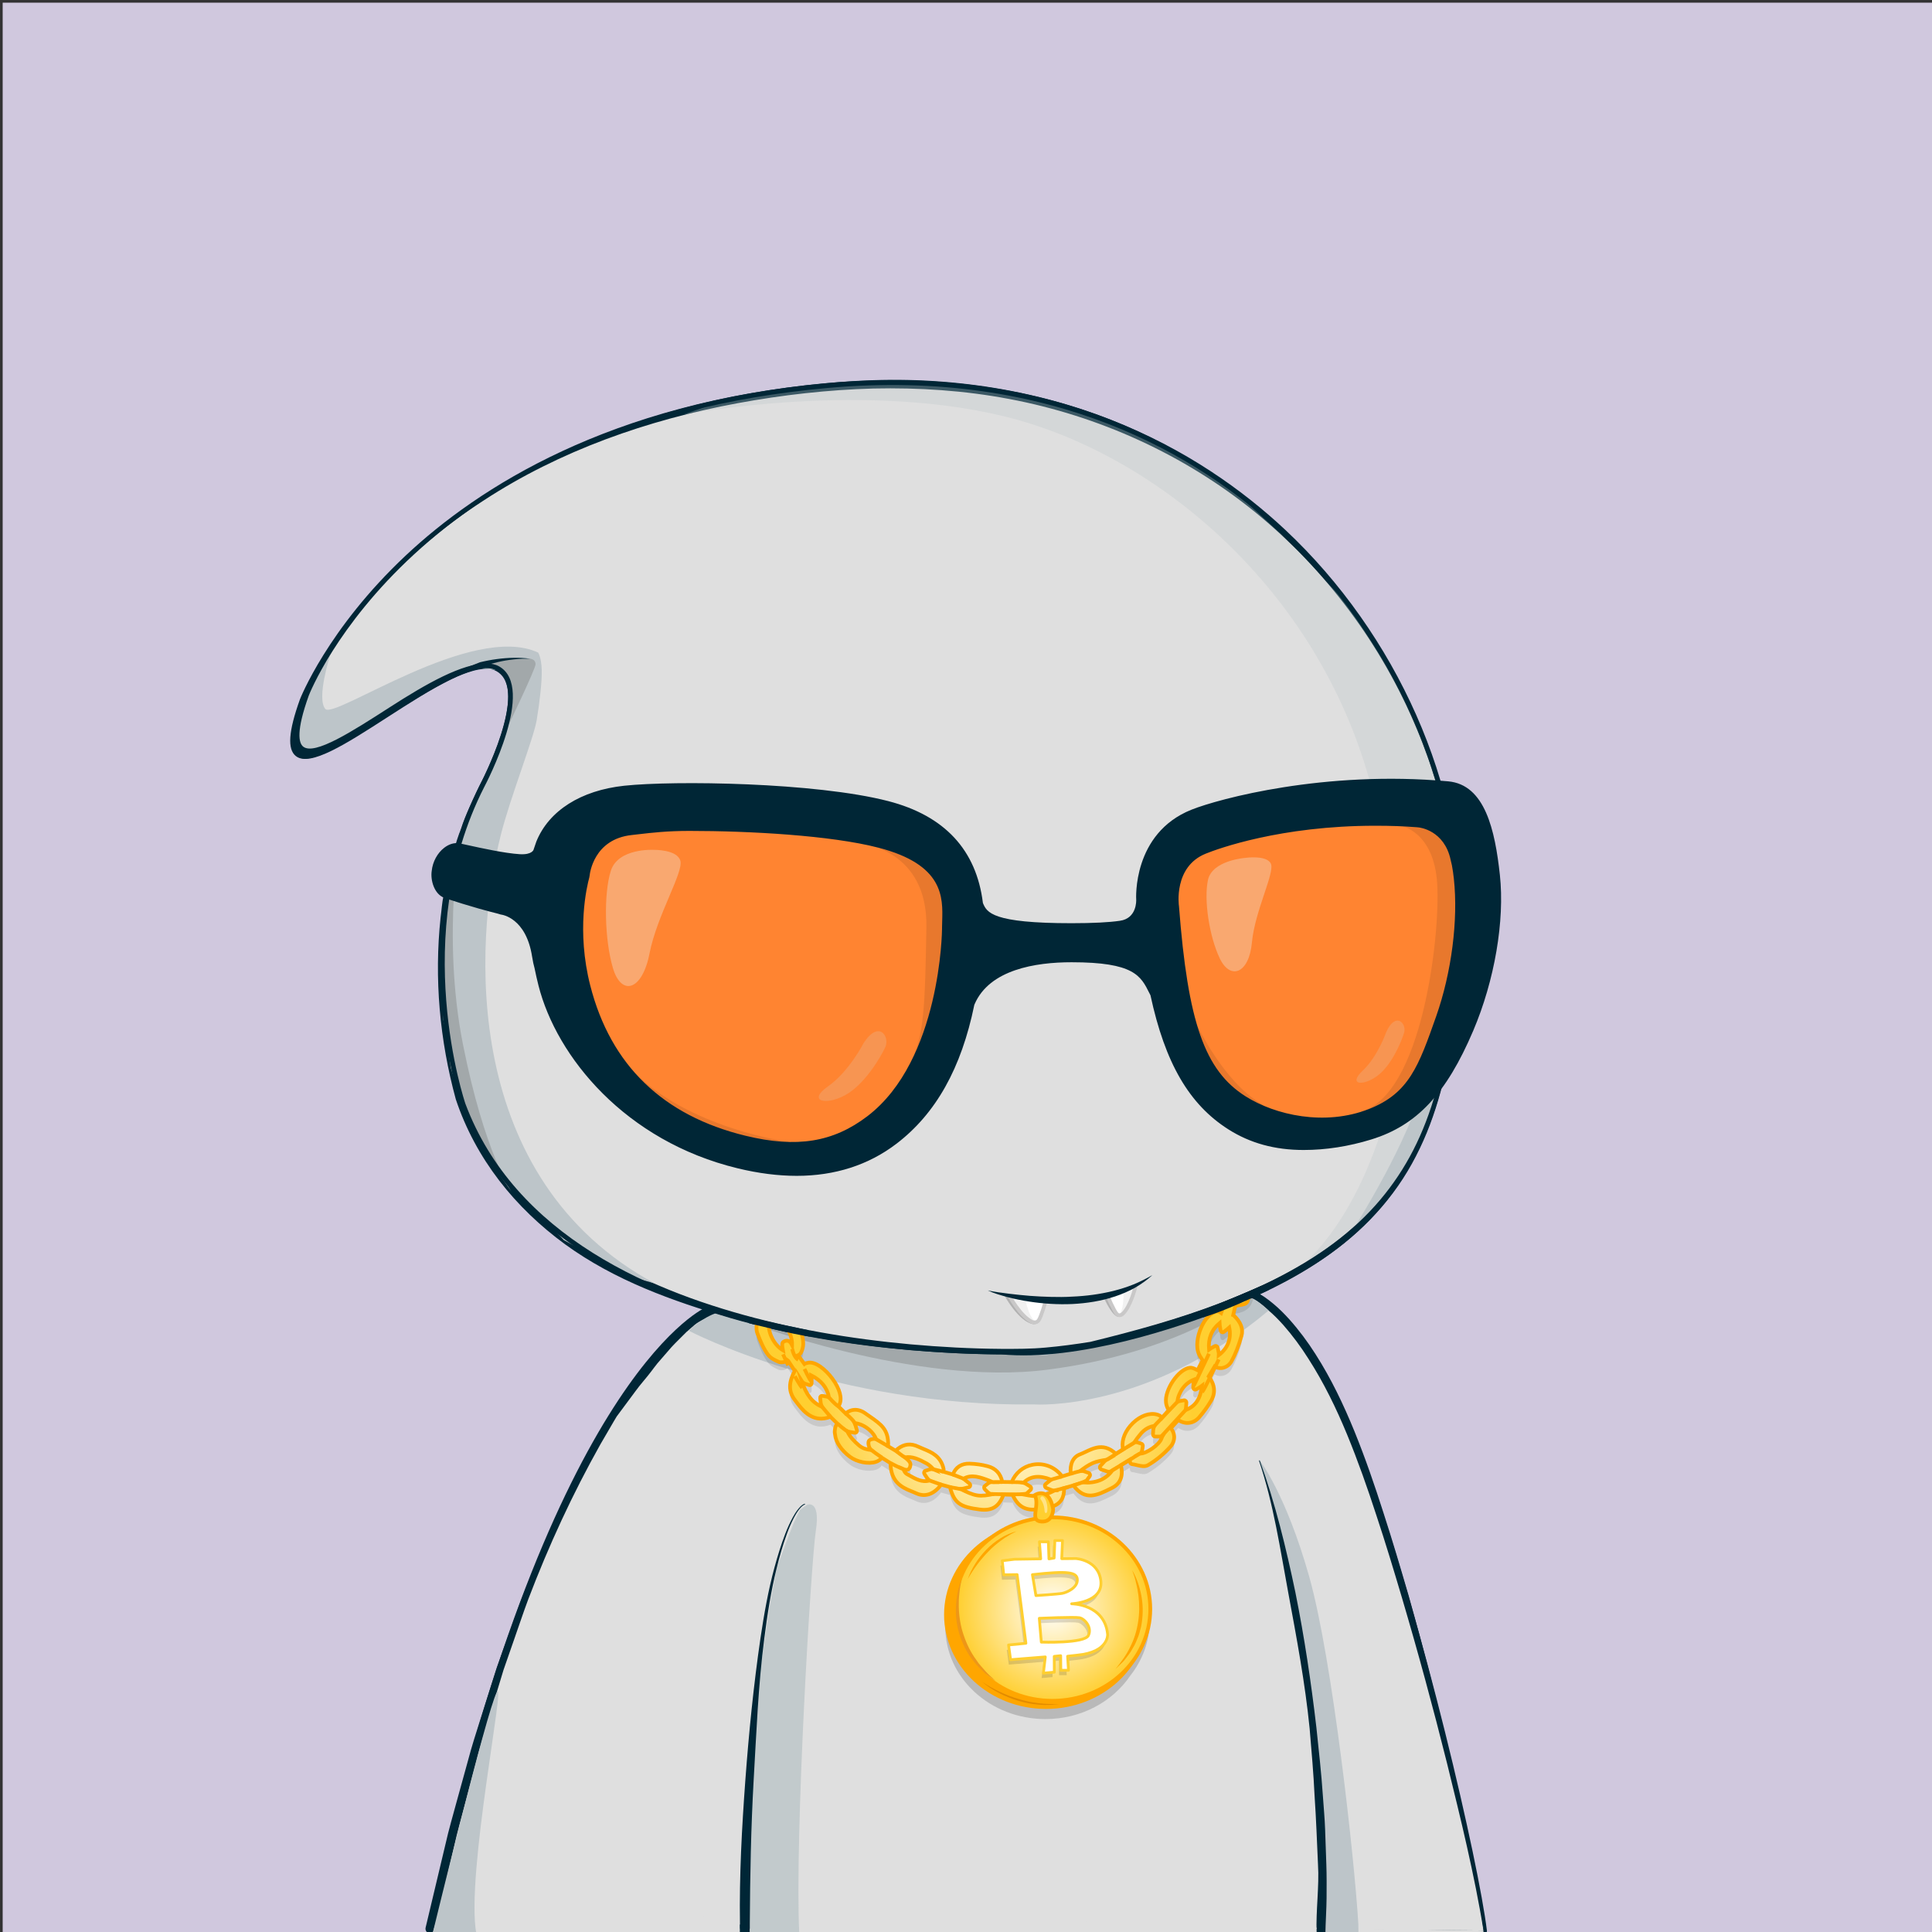 <svg xmlns="http://www.w3.org/2000/svg" xmlns:xlink="http://www.w3.org/1999/xlink" version="1.2" viewBox="0 0 520 520" fill="none">
<rect x="0" y="0" width="520" height="520" fill="#333333" stroke="none"/>
<!-- Background / Purple --> <path d="M520.47 0.72H0.72V520.47H520.47V0.72Z" fill="#D0C8DE"/>


<!-- Type / White Body --> <path d="M399.34 520.56L115.79 519.97C115.53 519.97 115.28 519.85 115.12 519.65C114.96 519.45 114.89 519.18 114.95 518.93C146.9 373.14 188.1 352.75 189.84 351.95C189.94 351.9 190.06 351.87 190.17 351.87L337.22 347.77C337.3 347.76 337.43 347.78 337.52 347.82C338.16 348.04 353.31 353.7 367.93 394.63C383.16 437.26 397.96 501.19 400.2 519.6C400.23 519.85 400.15 520.09 399.99 520.27C399.82 520.45 399.58 520.56 399.34 520.56ZM116.85 518.26L398.36 518.84C395.76 499.32 381.24 437.01 366.31 395.2C352.74 357.21 338.58 350.15 337.08 349.49L190.41 353.58C187.69 355.04 147.59 378.75 116.85 518.26Z" fill="#002636"/>
<path d="M399.34 519.7C397 500.37 381.76 435.92 367.12 394.91C352.47 353.9 337.24 348.63 337.24 348.63L190.19 352.73C190.19 352.73 148.01 372.06 115.79 519.11L399.34 519.7Z" fill="#DFDFDF"/>
<path d="M397.72 508.23C397.06 504.42 396.32 500.64 395.57 496.85C394.04 489.28 392.42 481.73 390.66 474.21C387.12 459.18 383.29 444.22 379.1 429.35C376.94 421.93 374.75 414.52 372.36 407.17C370.01 399.81 367.49 392.49 364.57 385.29C361.64 378.11 358.29 371.06 354.07 364.47C351.98 361.17 349.63 358.02 347.01 355.08C345.68 353.62 344.3 352.21 342.76 350.94C341.2 349.65 339.69 348.48 337.59 347.58C337.49 347.54 337.38 347.51 337.26 347.52H337.2C312.69 348.2 288.19 349.19 263.69 350.02C251.44 350.47 239.19 350.88 226.93 351.24C214.68 351.61 202.43 352.04 190.17 352.29H190.15C190.1 352.29 190.05 352.3 190 352.33C188.22 353.29 186.66 354.44 185.14 355.68L182.91 357.58C182.2 358.24 181.52 358.94 180.82 359.62C180.14 360.31 179.41 360.97 178.77 361.69L176.85 363.88L174.93 366.07C174.31 366.82 173.74 367.6 173.14 368.36C171.97 369.91 170.75 371.42 169.62 372.99L166.37 377.81L164.74 380.22C164.22 381.04 163.74 381.88 163.24 382.71L160.27 387.71C152.59 401.18 146.31 415.38 140.61 429.77C139.21 433.38 137.97 437.05 136.64 440.68L134.67 446.14L133.69 448.87L132.81 451.64L129.31 462.71C128.14 466.4 126.95 470.08 125.97 473.83L122.88 485.02C121.88 488.76 120.77 492.47 119.93 496.25L114.55 518.84C114.53 518.93 114.52 519.03 114.52 519.12C114.52 519.8 115.07 520.36 115.75 520.37H115.78C132.24 520.07 151.62 520.35 186.94 520.57C210.64 520.72 234.41 520.65 258.04 520.48L399.43 519.78C399.03 515.84 398.39 512.02 397.72 508.23ZM257.08 518.33C233.46 518.06 209.96 518.07 186.41 517.94C163.39 517.82 140.4 517.83 117.37 517.85L122.26 496.83C123.08 493.06 124.16 489.35 125.14 485.62L128.11 474.43C129.04 470.68 130.19 467 131.32 463.31L134.68 452.24L135.52 449.47L136.47 446.74L138.37 441.28C139.65 437.64 140.86 433.98 142.21 430.37C147.71 415.97 154.06 402.17 161.61 388.72L164.52 383.73C165.01 382.9 165.48 382.06 165.99 381.24L171.09 374.37C172.2 372.8 174.06 370.75 175.21 369.21C175.8 368.45 176.36 367.66 176.97 366.92L178.86 364.74L180.75 362.56C181.39 361.84 182.09 361.19 182.76 360.5C183.44 359.83 184.11 359.13 184.8 358.47L186.97 356.59C188.43 355.37 190.55 354.68 192.16 353.79L192.89 353.47C205.14 353.04 214.75 352.48 227 352.16C239.25 351.84 251.51 351.56 263.77 351.33C288.2 350.8 312.7 350.17 337.12 349.49C338.54 350.13 340.03 351.5 341.37 352.65C342.8 353.84 344.12 355.2 345.38 356.6C347.87 359.43 350.14 362.5 352.17 365.72C356.29 372.13 359.66 379.05 362.58 386.13C365.5 393.22 368.05 400.48 370.44 407.81C372.87 415.12 375.1 422.5 377.29 429.88C381.66 444.66 385.71 459.55 389.45 474.51C391.28 482 393.15 489.48 394.83 497.01C396.51 504.49 398.1 512.18 399.28 519.61L257.08 518.33Z" fill="#002636"/>
<path d="M185.38 358.16C185.38 358.16 224.37 378.66 278.59 378.01C278.59 378.01 308.94 379.99 341.45 352.73C341.45 352.73 339.4 350.62 337.08 349.49C334.74 348.36 197.65 351.87 193.25 353.24C188.85 354.62 185.38 358.16 185.38 358.16Z" fill="#BDC5C9"/>
<path d="M200.36 355.58C200.36 355.58 246.35 373.25 281.94 368.65C317.53 364.05 334.95 349.77 334.95 349.77L298.88 360.42L281.69 364.78L257.46 364.02L234.73 361.88L200.36 355.58Z" fill="#A2A8AA"/>
<path d="M81.22 188.89C81.22 188.89 109.73 114.29 222.61 104.14C335.49 93.99 394.07 183.82 392.51 249.82C390.95 315.82 372.2 343.17 293.7 362.3C293.7 362.3 284.52 363.86 277.49 364.16C270.46 364.45 150.95 367.97 124.58 297.67C124.58 297.67 108.96 252.56 129.66 211.94C129.66 211.94 143.53 185.77 133.96 180.3C120.51 172.62 66.38 230.29 81.22 188.89Z" fill="#DFDFDF"/>
<path d="M81.1 188.84C83.5 183.13 86.65 177.79 90.11 172.67C93.58 167.56 97.42 162.7 101.57 158.13C109.91 149.02 119.34 140.89 129.62 134.02C134.72 130.51 140.12 127.49 145.57 124.56C151.09 121.77 156.7 119.14 162.48 116.91C174 112.39 185.96 108.96 198.11 106.58C210.27 104.25 222.59 102.76 235 102.33C247.4 101.91 259.86 102.85 272.06 105.2C284.25 107.56 296.19 111.33 307.42 116.66C318.65 121.95 329.2 128.67 338.75 136.58C357.79 152.48 372.74 173.1 382.19 195.95C383.42 198.79 384.4 201.72 385.48 204.62C386.39 207.58 387.44 210.49 388.17 213.5C389.85 219.45 391.02 225.54 391.91 231.66C392.76 237.79 393.05 243.99 392.99 250.18C392.85 256.35 392.55 262.53 392.01 268.69C390.91 280.98 388.73 293.33 384.02 304.87C381.66 310.62 378.65 316.13 374.9 321.11C371.17 326.11 366.76 330.58 361.92 334.5C352.2 342.33 340.96 347.99 329.43 352.47C317.89 357.02 290.25 366.55 269.44 364.52C261.26 364.49 253.09 364.08 244.94 363.39C228.65 361.97 212.42 359.33 196.65 354.77C180.94 350.16 165.5 344.64 152.11 334.92C145.45 330.05 139.39 324.3 134.35 317.73C129.31 311.15 125.32 303.81 122.68 295.87C118.34 279.98 116.84 263.37 118.58 247.01C118.86 244.97 118.96 242.92 119.41 240.9L120.56 234.84C121.64 230.87 122.56 226.86 124.09 223.04C125.33 219.12 127.26 215.46 128.94 211.72C130.81 208.14 132.47 204.44 133.88 200.65C135.25 196.86 136.43 192.95 136.74 188.98C136.88 187.01 136.75 184.98 135.98 183.24C135.21 181.51 133.59 180.21 131.68 180.06C129.76 179.88 127.77 180.37 125.88 181C123.98 181.64 122.13 182.47 120.32 183.38C116.7 185.2 113.2 187.28 109.75 189.44C102.83 193.71 96.16 198.44 88.84 202.1C86.99 202.97 85.1 203.81 83.03 204.1C82.02 204.22 80.87 204.22 79.97 203.55C79.05 202.91 78.71 201.79 78.6 200.77C78.39 198.69 78.84 196.66 79.31 194.68C79.77 192.71 80.41 190.77 81.1 188.84ZM81.34 188.93C80.67 190.85 80.04 192.78 79.56 194.75C79.1 196.71 78.68 198.74 78.9 200.73C79.01 201.7 79.35 202.71 80.15 203.26C80.92 203.84 81.99 203.85 82.96 203.73C84.94 203.44 86.82 202.6 88.64 201.73C95.88 198.05 102.53 193.28 109.43 188.96C112.88 186.79 116.34 184.63 119.98 182.74C121.8 181.8 123.66 180.93 125.6 180.24C127.54 179.56 129.59 179 131.75 179.17C133.95 179.29 135.97 180.85 136.86 182.82C137.77 184.8 137.92 186.98 137.81 189.05C137.55 193.22 136.4 197.21 135.07 201.09C133.7 204.96 132.08 208.73 130.24 212.4C128.65 216.11 126.81 219.72 125.66 223.6C124.22 227.38 123.38 231.34 122.39 235.25L121.36 241.21C121.16 242.2 121.04 243.2 120.95 244.21L120.63 247.22C119.08 263.28 120.73 279.67 125.13 295.14C127.66 302.62 131.54 309.8 136.41 316.13C141.29 322.47 147.17 328.05 153.67 332.78C166.72 342.23 181.83 348.59 197.33 353.11C212.86 357.65 228.93 360.35 245.08 361.83C253.16 362.55 261.27 362.99 269.37 363.05C273.43 363.07 277.47 363.07 281.46 362.7C285.47 362.34 289.5 361.8 293.48 361.16L293.4 361.18C305.34 358.25 317.23 355.02 328.69 350.61C340.15 346.27 351.27 340.8 360.86 333.21C365.64 329.42 369.99 325.08 373.69 320.22C377.41 315.38 380.4 309.99 382.76 304.35C387.47 293.03 389.72 280.81 390.89 268.59C391.47 262.47 391.81 256.32 391.99 250.16C392.09 244.02 391.84 237.87 391.04 231.77C390.18 225.69 389.12 219.61 387.39 213.71C386.65 210.72 385.59 207.83 384.68 204.9C383.6 202.02 382.6 199.11 381.37 196.29C371.93 173.57 356.78 153.28 337.75 137.79C318.68 122.32 295.71 111.92 271.64 107.39C259.6 105.1 247.31 104.3 235.06 104.57C222.81 104.91 210.56 106.3 198.49 108.53C174.39 112.99 150.73 121.25 130.1 134.75C119.76 141.42 110.24 149.38 101.92 158.45C97.76 162.99 93.9 167.81 90.41 172.88C86.93 177.95 83.75 183.28 81.34 188.93Z" fill="#002636"/>
<path d="M88.84 176.45C88.84 176.45 85.13 187.91 87.55 190.81C89.97 193.71 127.09 167.41 144.84 175.64C144.84 175.64 145.72 176.93 145.81 180.32C145.89 183.47 145.25 189.03 144.44 193.88C143.63 198.72 137.34 214.68 134.84 224.54C127.26 254.39 124.35 317.33 176.15 345.41L170.34 343.8L151.78 333.79L134.84 316.04L125.8 301.19L122.73 290.38L119.34 274.56L119.02 260.52L119.83 243.9L122.25 231.31L125.96 219.69L130.32 210.17L134.19 202.59L136.21 195.65L137.81 189.06L136.85 183.71L134.51 180.4L127.65 179.75L123.53 181.44L112 187.18L99.65 195.01L94.57 198.08L86.9 202.36L81.82 203.09L79.88 201.07C79.88 201.07 79.07 196.39 79.32 196.23C79.57 196.07 81.66 188.24 81.66 188.24C81.66 188.24 84.65 182.91 84.81 182.67C84.97 182.43 88.84 176.45 88.84 176.45Z" fill="#BDC5C9"/>
<path d="M127.65 179.76L131.93 178.07L137.3 177.24L142.82 177.31C142.82 177.31 144.2 177.48 144.14 178.82C144.08 180.15 136.94 194.98 136.94 194.98L137.42 189.84L136.88 184.15L134.52 180.42L130.92 178.96L127.65 179.76Z" fill="#A2A8AA"/>
<path d="M129.14 178.26C130.64 177.89 132.15 177.6 133.67 177.4C135.19 177.19 136.72 177.07 138.25 177.05C139.78 177 141.3 177.13 142.81 177.3C141.29 177.28 139.78 177.3 138.27 177.48C136.77 177.64 135.28 177.89 133.82 178.24C132.36 178.58 130.91 178.99 129.5 179.49C128.1 179.98 124.43 181.25 124.22 180.83C124.01 180.41 123.29 180.53 129.14 178.26Z" fill="#002636"/>
<path d="M392.23 240.84C392.23 240.84 387.94 279.32 381.48 297.08C375.02 314.84 361.9 334.5 361.9 334.5L368.34 327.5L375.6 319.59L381.41 309.1L385.93 297.8L389 287.15L390.78 275.21L391.75 262.14L392.56 248.58L392.23 240.84Z" fill="#BDC5C9"/>
<path d="M124.08 223.05C124.08 223.05 118.78 251.73 124.59 281.02C130.4 310.31 137.66 320.72 137.66 320.72L131.73 312.37L125.8 301.19L121.32 287.43L119.38 272.54L119.02 255.96L119.83 243.9L124.08 223.05Z" fill="#A2A8AA"/>
<path d="M199.14 517.66L199.13 520.65L116.44 520.37L118.32 514.06L181.39 513.97L199.14 517.66Z" fill="#DFDFDF"/>
<path d="M133.67 455.57C136.39 450.53 125.3 504.75 128.2 520.4L116.44 520.38C116.44 520.37 130.95 460.61 133.67 455.57Z" fill="#BDC5C9"/>
<path d="M399.24 519.61L399.34 520.56L356.71 520.49L356.75 519.3L356.76 518.98L399.24 519.61Z" fill="#DFDFDF"/>
<path d="M339.09 393.12C339.09 393.12 346.08 402.06 352.37 424.33C358.66 446.6 364.63 500.98 365.6 517.93L365.63 520.53L356.66 520.48L355.92 516.88V508.65L355.44 489.69L354.15 471.54L351.97 451.45L348.34 431.12L344.87 414.58L341.8 401.83L339.09 393.12Z" fill="#BDC5C9"/>
<path d="M352.49 465.23C353 471.32 353.55 477.41 353.83 483.52C354.25 489.62 354.46 495.73 354.74 501.83C355.11 507.61 354.14 514.38 354.37 520.18L356.73 520.48C356.77 517.73 357.03 513.62 357.05 510.87C357.07 507.8 357.09 504.73 356.98 501.67L356.66 492.47C356.56 489.4 356.25 486.35 356.05 483.29C355.64 477.17 354.95 471.07 354.31 464.97C352.89 452.78 351.08 440.64 348.66 428.61C346.15 416.61 343.26 404.66 339.08 393.12C339.06 393.07 339 393.04 338.94 393.06C338.89 393.08 338.86 393.14 338.88 393.2C342.79 404.8 344.53 416.8 346.76 428.81C348.99 440.84 351.28 453.07 352.49 465.23Z" fill="#002636"/>
<path d="M201.84 517.99V520.65L354.39 520.49L354.34 518.85L223.06 515.56L201.84 517.99Z" fill="#DFDFDF"/>
<path d="M217.28 404.99C217.28 404.99 220.88 403.54 219.59 411.93C218.3 420.32 213.84 494.52 215.13 520.66H201.84L200.87 496.49L204.42 450.66L207.08 432.83L209.08 422L212.41 412.97L213.73 409.71L215.34 406.39L217.28 404.99Z" fill="#C2CACC"/>
<path d="M201.81 519.11C201.81 518.62 201.8 518.13 201.81 517.64C201.89 504.85 202.12 492.05 202.84 479.26C203.59 466.48 204.06 453.7 205.71 441.01C206.52 434.66 207.49 428.33 209.03 422.12C209.8 419.02 210.66 415.93 211.76 412.93C212.3 411.43 212.93 409.96 213.66 408.54C214.03 407.84 214.43 407.14 214.9 406.51C215.36 405.89 215.91 405.23 216.58 404.96L216.62 404.94C216.67 404.92 216.7 404.86 216.68 404.81C216.66 404.76 216.6 404.73 216.55 404.75C215.7 405.06 215.2 405.72 214.69 406.35C214.19 406.99 213.77 407.68 213.38 408.39C212.61 409.81 211.94 411.28 211.37 412.78C210.21 415.78 209.27 418.86 208.43 421.96C206.75 428.16 205.64 434.52 204.69 440.86C202.83 453.57 201.56 466.35 200.61 479.15C199.67 491.95 198.97 504.79 199.16 517.65C199.17 518.13 199.19 518.62 199.2 519.11H201.81V519.11Z" fill="#002636"/>
<path opacity="0.32" d="M391.35 228.25L385.48 204.62L376.1 183.47L362.54 162.41L344.92 143.87L330.59 130.7L307.41 116.66L286.29 109.64L269.59 105.77L258.21 104.32L241.27 103.11L225.05 103.59L198.11 106.59L183.9 111.58C183.9 111.58 234.25 101.9 273.95 113.03C313.65 124.17 356.01 160.32 369.45 213.17C369.45 213.17 377.37 243.39 378.12 264.04C378.87 284.69 370.33 324.76 348.51 342.27L357.47 337.19L368.36 327.51L376.35 318.31L382.16 307.42L386.76 293.62L389.42 285.63L392.01 268.7L392.09 243.75L391.35 228.25Z" fill="#BDC5C9"/>
<path d="M345.88 142.56C323.42 121.53 283.79 97.62 222.63 103.13C164.14 108.39 128.68 131.24 109.23 149.49C88.13 169.28 80.77 188.11 80.7 188.3V188.31C77.65 196.83 77.3 201.65 79.62 203.49C83.41 206.5 93.08 200.27 104.27 193.05C115.6 185.75 128.46 177.48 133.71 180.49C142.63 185.59 129.3 211.01 129.16 211.27C108.57 251.67 123.89 297.05 124.05 297.52C147.52 360.12 244.02 364.55 270.82 364.55C274.57 364.55 276.96 364.46 277.59 364.44C284.58 364.15 293.79 362.6 293.92 362.57C369.4 345.18 391.58 318.82 393.22 249.47C394.12 211.7 375.98 170.74 345.88 142.56ZM391.94 249.44C391.09 285.36 385.18 306.63 371.54 322.86C357.31 339.79 333.28 351.65 293.67 361.3C293.58 361.32 284.45 362.86 277.54 363.15C272.42 363.37 151.7 367.56 125.27 297.09C125.11 296.64 109.97 251.78 130.31 211.87C130.89 210.78 144.35 185.08 134.36 179.37C133.4 178.82 132.28 178.58 131.01 178.58C124.37 178.58 115 183.85 104.76 190.45C94.88 196.81 84.66 203.39 81.61 200.96C80.39 199.99 79.66 196.82 83.1 187.23C83.52 186.15 111.84 114.4 222.76 104.42C283.47 98.96 322.74 122.66 345.02 143.51C374.84 171.44 392.82 212.03 391.94 249.44Z" fill="#002636"/>


<!-- Eyes / Orange Sunglasses --> <path d="M311 242.98C311 242.98 309.8 230.49 323.01 225.25C330.17 222.41 353.34 215.23 385.75 218.23C407.69 220.26 399.69 294.79 368.57 303.6C332.64 313.76 315.01 294.17 311 242.98Z" fill="#FF8431"/>
<path d="M155.44 233.04C155.44 233.04 156.68 219.65 170.44 218.14C182.3 216.84 219.16 217.12 238.19 222.16C260.95 228.19 260.42 244.67 260.42 250.29C260.42 255.82 257.77 324.13 201.14 310.07C144.5 296 155.44 233.04 155.44 233.04Z" fill="#FF8431"/>
<path d="M231.7 227.05C231.7 227.05 249.72 228.55 249.34 249.57C248.97 270.44 248.78 279.42 244.84 286.36C240.9 293.31 256.1 273.6 256.1 273.6L257.98 245.07L253.29 228.36L234.33 224.04L231.7 227.05Z" fill="#E8782D"/>
<path d="M376.98 222.25C376.98 222.25 385.99 223.65 386.83 237.96C387.67 252.27 382.61 294.93 366.28 299.14L371.07 301.38L382.9 289.87L395 259.85L394.72 233.75L391.34 220L378.67 217.19L376.98 222.25Z" fill="#E8782D"/>
<path d="M322.36 276.23C322.36 276.23 329.12 290.68 339.07 296.88C349.02 303.07 335.32 300.63 335.32 300.63L323.12 287.12L319.37 281.3L322.36 276.23Z" fill="#E8782D"/>
<path d="M212.55 307.39C212.55 307.39 184.96 303.82 169.75 287.68L172.94 298.57L196.97 308.71L207.11 310.96L212.55 307.39Z" fill="#E8782D"/>
<path d="M402.69 235.57C401.44 224.04 398.91 212.14 389.69 211.29C356.67 208.28 328.37 215.93 321.05 218.86C305.74 224.97 306.79 241.93 306.8 242.11C306.8 242.11 307.14 248.06 301.55 248.83C298.85 249.23 294.73 249.5 288.38 249.5C266.46 249.5 264.86 246.52 263.57 243.31C261.91 229.41 253.59 220.42 238.83 216.61C219.33 211.57 181.43 211.08 168.12 212.5C156.71 213.72 148.52 218.91 145.3 226.85L144.6 228.89C144.55 229.13 143.98 231.18 139.85 230.93C135.7 230.67 129.3 229.27 125.86 228.51C124.69 228.25 123.81 228.06 123.39 227.99C122.36 227.82 121.22 228.17 120.16 228.99C118.52 230.25 117.4 232.34 117.17 234.58C116.85 236.62 117.66 239.97 119.99 240.77C120.71 241.02 127.13 243.21 134.34 245L134.95 245.19C135.25 245.22 142.43 246.17 144.19 257.3C144.39 258.6 144.61 259.61 144.85 260.38C145.16 261.94 145.52 263.51 145.91 265.05C150.72 283.95 168.93 306.27 198.77 313.5C204.26 314.83 209.52 315.5 214.42 315.5C224.51 315.5 233.35 312.66 240.68 307.07C251.11 299.11 257.85 287.04 261.28 270.17C261.31 270.1 261.35 270.01 261.39 269.92C265.62 260.08 278.43 258.02 288.42 258.02C305.85 258.02 307.88 262.11 310.23 266.84C310.35 267.09 310.47 267.33 310.6 267.58C314.46 285.61 320.81 296.58 331.16 303.16C336.87 306.79 343.33 308.55 350.9 308.55C356.28 308.55 362.33 307.75 368.78 305.76C381.47 301.85 389.01 292.51 395.59 277.05C401.3 263.64 404.02 247.76 402.69 235.57ZM254.59 247.97C254.57 248.56 254.56 249.11 254.55 249.62V250C254.55 250.36 254.26 285.8 234.07 301.21C224.59 308.44 214.54 310.08 200.46 306.66C177.81 301.17 163.5 287.34 157.91 265.54C154.04 250.46 156.99 238.28 157.62 235.99L157.71 235.5C157.75 235.07 158.85 224.94 169.93 223.75C170.55 223.68 171.21 223.61 171.92 223.52C175.3 223.12 179.51 222.63 185.55 222.63C201.76 222.63 223.71 223.82 236.67 227.17C255.07 231.94 254.78 241.59 254.59 247.97ZM387.51 273.83C382.66 287.62 379.94 295.05 368.82 299.42C356.98 304.06 343.41 301.43 334.71 295.9C323.4 288.72 318.77 275.63 316.35 243.99C316.35 243.99 314.59 232.64 324.21 228.8C327.37 227.54 344.42 221.25 370.17 221.25C374.4 221.25 377.71 221.37 381.44 221.65L381.93 221.7C382.24 221.73 389.58 222.53 391.43 231.22C391.56 231.84 391.69 232.37 391.78 232.74C392 233.9 392.18 235.13 392.32 236.42C393.53 247.62 391.69 261.96 387.51 273.83Z" fill="#3066F4"/>
<path d="M175.95 228.74C175.95 228.74 166.38 228.18 164.41 234.37C162.44 240.56 162.72 252.95 164.97 260.56C167.22 268.16 172.85 266.75 174.82 256.62C176.79 246.48 183.97 234.8 183.13 231.7C182.28 228.6 175.95 228.74 175.95 228.74Z" fill="#F9A870"/>
<path d="M335.17 230.9C335.17 230.9 326.32 231.54 325.14 236.79C323.96 242.04 325.47 252.06 328.31 257.97C331.15 263.88 336.18 262.09 336.96 253.64C337.74 245.19 343.15 234.89 342.06 232.47C340.97 230.06 335.17 230.9 335.17 230.9Z" fill="#F9A870"/>
<path d="M232.45 280.74C232.45 280.74 228.51 288.44 222.88 292.38C217.25 296.32 222.13 297.64 227.38 294.82C232.64 292 236.95 284.68 238.27 281.87C239.58 279.05 236.58 274.36 232.45 280.74Z" fill="#F79552"/>
<path d="M373.13 277.72C373.13 277.72 370.85 284.34 366.79 288.15C362.73 291.96 366.79 292.45 370.68 289.59C374.57 286.73 377.19 280.36 377.92 277.95C378.66 275.54 375.71 272.12 373.13 277.72Z" fill="#F79552"/>
<path d="M403.69 235.46C402.39 223.53 399.73 211.2 389.79 210.3C356.58 207.27 328.06 214.99 320.69 217.93C304.72 224.31 305.8 242 305.81 242.16C305.82 242.37 306.01 247.2 301.41 247.83C298.51 248.26 294.13 248.48 288.39 248.48C267.08 248.48 265.6 245.61 264.55 243.04C262.8 228.76 254.23 219.54 239.08 215.62C219.48 210.55 181.39 210.05 168.02 211.48C156.35 212.73 147.73 218.18 144.36 226.5L143.66 228.54L143.63 228.65C143.62 228.71 143.23 230.1 139.92 229.91C135.84 229.66 129.5 228.26 126.09 227.51C124.85 227.24 124.01 227.05 123.57 226.98C122.27 226.76 120.85 227.19 119.57 228.17C117.72 229.59 116.45 231.94 116.2 234.4C115.82 236.82 116.82 240.7 119.68 241.69C120.39 241.94 126.86 244.14 134.06 245.93L134.67 246.12L134.85 246.16C135.12 246.19 141.58 247.04 143.21 257.44C143.42 258.76 143.64 259.79 143.88 260.61C144.19 262.16 144.55 263.73 144.94 265.28C149.82 284.47 168.29 307.12 198.53 314.45C204.09 315.8 209.44 316.48 214.41 316.48C224.73 316.48 233.77 313.57 241.28 307.84C251.89 299.74 258.75 287.51 262.24 270.45L262.31 270.29C266.32 260.95 278.73 258.99 288.42 258.99C305.23 258.99 307.04 262.64 309.36 267.31L309.65 267.88C313.58 286.12 320.05 297.25 330.62 303.97C336.5 307.7 343.13 309.52 350.9 309.52C356.85 309.52 362.97 308.57 369.08 306.69C381.32 302.92 389.27 294.44 396.52 277.42C402.28 263.88 405.03 247.81 403.69 235.46ZM370.16 222.25C374.4 222.25 377.64 222.37 381.33 222.65L381.82 222.7C382.1 222.73 388.73 223.45 390.44 231.43C390.58 232.07 390.7 232.62 390.79 232.93C391 234.06 391.18 235.27 391.31 236.53C392.51 247.6 390.69 261.77 386.56 273.51C381.85 286.88 379.26 294.25 368.44 298.5C356.57 303.16 343.21 300.13 335.23 295.07C324.23 288.09 319.72 275.18 317.32 243.86C317.3 243.75 315.78 233.26 324.56 229.75C327.7 228.48 344.59 222.25 370.16 222.25ZM253.59 247.95C253.57 248.54 253.56 249.1 253.55 249.62V250C253.55 250.35 253.22 285.34 233.47 300.42C224.25 307.45 214.45 309.03 200.7 305.7C178.44 300.3 164.37 286.71 158.88 265.3C155.08 250.46 157.97 238.51 158.61 236.18L158.71 235.6C158.75 235.2 159.76 225.85 170.04 224.75C170.62 224.69 171.22 224.62 171.86 224.54L172.04 224.52C175.4 224.13 179.58 223.64 185.55 223.64C201.7 223.64 223.55 224.83 236.42 228.15C254.04 232.71 253.78 241.51 253.59 247.95L254.59 247.97L253.59 247.95Z" fill="#002636"/>


<!-- Details / Bitcoin Necklace --> <path d="M331.23 356.72C331.09 356.55 331.8 352.75 331.8 352.75" stroke="#FFA600" stroke-miterlimit="10"/>
<path d="M330.85 356.99C331.05 356.39 332.1 352.8 332.1 352.8" stroke="#FFA600" stroke-miterlimit="10"/>
<path d="M330.81 351.91C330.81 351.91 340.45 347.76 341.65 347.12L341.51 345.22C341.51 345.22 332.5 349.16 330.67 349.87L330.81 351.91Z" fill="#002636"/>
<path opacity="0.1" d="M332.52 353.58C335.47 353.12 336.88 351.84 337.37 349.19C334.86 350.26 332.12 351.28 329.47 352.21L328.67 355.53C328.31 355.26 327.91 355.02 327.49 355.1H327.48C325.87 355.42 324.27 357.11 323.21 359.63C322.34 361.68 321.76 364.61 322.73 366.68C322.9 367.05 323.12 367.38 323.35 367.72C323.45 367.87 323.56 368.03 323.66 368.2C323.67 368.21 323.68 368.22 323.69 368.24L322.32 370.94C322.24 370.9 322.16 370.86 322.08 370.81C321.5 370.51 320.9 370.2 320.28 370.26C317.23 370.56 313.37 376.22 313.84 379.7C313.91 380.18 314.06 380.85 314.43 381.36C314.5 381.45 314.57 381.52 314.66 381.57L312.75 383.73C312.44 383.2 311.84 382.97 311.4 382.85C309.43 382.31 306.94 383.18 304.92 385.15C302.91 387.1 301.88 389.57 302.17 391.75C302.19 391.92 302.26 392.04 302.34 392.16C301.68 392.57 301.02 392.98 300.34 393.42C298.49 391.69 296.8 391.43 295.25 391.74C294.19 391.95 293.18 392.43 292.23 392.88C291.69 393.14 291.17 393.38 290.66 393.58C288.81 394.28 287.91 396.18 288.19 398.77C287.39 399.01 286.6 399.27 285.82 399.51C285.8 399.42 285.76 399.34 285.7 399.27C283.93 397.05 281.22 395.93 278.44 396.28C278.25 396.3 278.07 396.33 277.89 396.37C275.34 396.88 273.3 398.58 272.31 401.03C271.49 401.01 270.64 401 269.77 401C269.3 398.73 268.01 397.35 265.85 396.77C264.29 396.35 262.63 396.12 260.93 396.07C258.78 396.01 257.21 397.04 256.47 399L253.82 398.21C253.94 397.99 254.02 397.75 253.96 397.46C253.22 394.04 250.72 393 248.51 392.09C248.05 391.9 247.57 391.7 247.12 391.49C245.19 390.57 243.37 390.75 241.67 392.06C241.51 392.18 241.25 392.37 241.24 392.71L239.02 391.38C239.04 391.33 239.05 391.27 239.05 391.21C239.17 386.89 237.21 385.53 233.96 383.28C233.6 383.03 233.22 382.77 232.83 382.49C231.73 381.71 230.55 381.43 229.44 381.65C228.79 381.78 228.16 382.08 227.59 382.56L225.62 380.61C225.72 380.5 225.82 380.37 225.9 380.22C226.74 378.56 226.05 375.95 224.05 373.22C222.24 370.75 219.35 368.36 217.31 368.96C217.26 368.98 217.2 368.99 217.14 369C216.94 369.04 216.7 369.09 216.5 369.25L214.82 366.91C215.62 366.57 215.88 365.59 216.05 364.93C216.36 363.75 216.12 362.13 215.56 360.49C214.35 360.28 213.74 360.16 212.54 359.92C213.31 361.25 213.22 362.55 213.19 364.2C212.96 363.73 212.68 363.24 212.17 363.05C211.78 362.91 211.36 362.97 210.88 363.26C210.35 363.57 210.5 364.4 210.71 365.55C208.51 364.25 206.88 361.33 206.89 358.68C205.81 358.42 204.76 358.16 203.74 357.9C203.59 358.82 203.48 360.06 203.84 361C204.61 363.02 205.46 365.14 206.75 366.81C207.47 367.74 208.58 368.23 209.65 368.71C210.04 368.88 211.58 368.87 211.89 368.16C211.98 368.22 212.05 368.28 212.09 368.34C212.56 369.04 213.02 369.75 213.49 370.46C213.62 370.67 213.77 370.88 213.9 371.09C212.34 374.02 212.04 376.58 214.03 379.08C214.29 379.4 214.54 379.74 214.79 380.07C216.69 382.58 219.33 384.99 223.34 383.52C223.39 383.5 223.43 383.46 223.48 383.43L225.4 385.32C225.36 385.34 225.33 385.37 225.29 385.4C224.78 385.86 224.58 387.29 224.69 387.89C224.72 388.03 224.74 388.16 224.75 388.26C224.92 390.22 226.4 392.44 228.72 394.2C230.58 395.61 233.67 396.27 235.75 395.59C236.27 395.42 236.74 395.13 237.07 394.78C237.17 394.67 237.22 394.54 237.25 394.41L239.68 395.94C239.67 395.97 239.67 396.01 239.67 396.05C239.77 400.81 242.44 402.36 245.13 403.44C245.65 403.65 246.14 403.84 246.61 404.06C248.99 405.16 251.32 404.27 253.13 401.94C253.18 401.87 253.21 401.79 253.23 401.7C254.04 401.94 254.87 402.17 255.71 402.39C255.71 402.46 255.71 402.52 255.73 402.59C256.87 406.73 258.46 407.76 263.74 408.42C266.98 408.82 268.81 407.64 269.94 404.76C269.99 404.64 269.99 404.51 269.96 404.38C270.84 404.41 271.73 404.44 272.64 404.46C272.62 404.59 272.64 404.72 272.7 404.85C274.72 408.84 277.48 408.98 282.56 407.81C285.78 407.06 286.41 404.8 286.37 403.03C286.37 402.91 286.33 402.79 286.26 402.69C287.11 402.46 287.99 402.22 288.91 401.94C292.07 406.2 295.29 404.6 299.02 402.74L299.28 402.61C301.56 401.48 302.37 399.42 301.69 396.5C302.48 396.03 303.28 395.54 304.06 395.05L304.16 395.68C304.2 395.96 304.42 396.18 304.67 396.21C305.06 396.25 305.49 396.35 305.94 396.46C307.01 396.71 308.12 396.97 308.96 396.48C311.18 395.19 313.3 393.44 315.08 391.42C315.74 390.67 316.08 389.67 316.01 388.67C315.95 387.9 315.65 387.17 315.13 386.54L317.13 384.34C319.1 385.6 321.23 385.32 322.76 383.58C323.91 382.27 324.98 380.79 325.94 379.18C327.2 377.07 326.99 374.85 325.34 372.6C325.33 372.59 325.33 372.59 325.32 372.58C325.67 372.02 326.01 371.45 326.34 370.89C326.53 370.56 326.73 370.24 326.92 369.91C327.43 370.24 328.05 370.4 328.71 370.35C329.84 370.26 330.86 369.58 331.45 368.53C332.49 366.65 333.37 364.41 334.14 361.67C334.66 359.83 333.97 357.99 332.07 356.19C332.02 356.14 331.96 356.11 331.9 356.09C332.03 355.52 332.16 354.95 332.29 354.38C332.4 354.1 332.46 353.84 332.52 353.58ZM222.97 378.16C222.57 377.99 222.17 377.94 221.79 377.88C221.64 377.86 221.5 377.84 221.35 377.81C221.18 377.78 221.02 377.83 220.9 377.96C220.78 378.08 220.73 378.26 220.76 378.45C220.78 378.62 220.8 378.8 220.82 378.97C220.86 379.44 220.9 379.92 221.1 380.39C221.16 380.52 221.22 380.65 221.29 380.77C218.69 379.71 216.95 377.49 215.75 373.74C215.8 373.82 215.86 373.9 215.91 373.97C216.24 374.43 216.78 374.58 217.26 374.72C217.43 374.77 217.6 374.82 217.75 374.88C217.92 374.95 218.1 374.93 218.24 374.82C218.38 374.71 218.46 374.54 218.45 374.34C218.44 374.16 218.45 373.98 218.45 373.8C218.46 373.31 218.47 372.81 218.31 372.3C218.3 372.29 218.3 372.27 218.3 372.26C221.04 373.66 222.61 375.58 223.15 378.24C223.08 378.21 223.02 378.19 222.97 378.16ZM235.38 389.4C235.13 389.38 233.85 389.45 233.75 390.23C233.67 390.82 233.85 391.71 234.33 392.19C234.41 392.27 234.49 392.34 234.57 392.42C233.4 392.26 232.29 392.07 231.24 391.19C229.83 389.99 228.72 388.83 228.04 387.35C228.09 387.37 228.13 387.38 228.18 387.39C228.63 387.52 229.08 387.59 229.52 387.66C229.7 387.69 229.88 387.72 230.06 387.75C230.24 387.78 230.42 387.71 230.54 387.56C230.65 387.41 230.69 387.2 230.62 387.01C230.56 386.83 230.51 386.66 230.46 386.48C230.33 386.04 230.2 385.58 230.01 385.14C231.33 385.26 232.78 385.91 233.99 386.97C234.86 387.74 235.5 388.62 235.83 389.5C235.69 389.44 235.54 389.41 235.38 389.4ZM250.97 397.51C250.78 397.51 250.6 397.53 250.42 397.56C250.13 397.62 249.86 397.71 249.59 397.81C249.42 397.87 249.26 397.93 249.09 397.97C248.92 398.02 248.79 398.16 248.74 398.34C248.69 398.52 248.73 398.73 248.84 398.89C248.94 399.03 249.03 399.17 249.13 399.32C249.38 399.7 249.63 400.09 249.97 400.42C250.04 400.48 250.1 400.54 250.17 400.59C248.22 401.2 246.37 400.15 244.43 399.04L243.97 398.78C243.64 398.59 243.35 398.03 243.07 397.48C243.51 397.66 244.05 397.87 244.5 397.58C244.82 397.38 244.99 396.99 245.05 396.4C245.12 395.65 244.4 395.06 243.56 394.37H243.57C245.49 393.99 247.37 394.89 249.42 396.02C250.06 396.37 250.64 396.93 251.22 397.55C251.15 397.53 251.06 397.52 250.97 397.51ZM267.34 404.26C265.83 404.55 264.4 404.82 263.01 404.6C261.56 404.37 260.12 403.66 258.59 402.91C258.57 402.9 258.55 402.89 258.53 402.88C258.99 402.85 259.44 402.74 259.88 402.62C260.16 402.55 260.44 402.47 260.72 402.43C260.93 402.38 261.09 402.22 261.13 402C261.17 401.77 261.08 401.53 260.9 401.39L259.33 400.12C261.53 398.84 263.86 399.73 266.33 400.67L266.42 400.71C266.65 400.8 266.88 400.9 267.11 401.03C267.01 401.03 266.9 401.03 266.8 401.04C266.29 401.05 265.88 401.41 265.51 401.72C265.38 401.83 265.25 401.95 265.11 402.04C264.96 402.14 264.88 402.31 264.88 402.51C264.88 402.71 264.97 402.89 265.11 403.01C265.24 403.12 265.37 403.25 265.5 403.39C265.87 403.77 266.29 404.2 266.81 404.24C266.99 404.25 267.17 404.26 267.36 404.27C267.37 404.25 267.36 404.25 267.34 404.26ZM283.84 403.28C282.48 403.94 281.2 404.56 279.84 404.74C278.62 404.9 277.31 404.7 275.94 404.45C275.96 404.44 275.98 404.43 276 404.41L277.36 403.13C277.49 403 277.56 402.81 277.52 402.61C277.49 402.41 277.37 402.24 277.2 402.15C277.02 402.05 276.83 401.93 276.65 401.81C276.29 401.57 275.89 401.31 275.46 401.2C277.38 399.38 279.64 399.12 282.9 400.35C282.54 400.62 282.19 400.91 281.86 401.19C281.72 401.31 281.57 401.44 281.43 401.56C281.27 401.69 281.2 401.92 281.25 402.14C281.3 402.36 281.46 402.54 281.66 402.61C281.86 402.67 282.07 402.77 282.3 402.87C282.82 403.1 283.34 403.32 283.88 403.28C283.87 403.27 283.86 403.28 283.84 403.28ZM291.49 401.14C291.59 401.11 291.69 401.08 291.8 401.04C292.31 400.87 292.63 400.39 292.92 399.96C293.03 399.8 293.13 399.64 293.25 399.5C293.38 399.35 293.42 399.13 293.35 398.92C293.28 398.71 293.12 398.56 292.93 398.51C292.74 398.46 292.54 398.39 292.34 398.31C291.85 398.13 291.3 397.93 290.77 398.03C290.75 398.03 290.74 398.04 290.72 398.04C291.86 397.19 292.95 396.4 294.16 395.89C295.28 395.42 296.53 395.2 297.86 395C297.79 395.04 297.73 395.09 297.66 395.13C297.36 395.32 297.14 395.58 296.82 395.94C296.65 396.13 296.45 396.37 296.19 396.64C296.05 396.79 296 397.01 296.07 397.22C296.13 397.43 296.29 397.59 296.49 397.65C296.84 397.75 297.16 397.86 297.43 397.96C298.03 398.18 298.51 398.36 298.93 398.12C299.09 398.03 299.25 397.94 299.41 397.85C297.62 400.31 295.07 401.35 291.49 401.14ZM312.6 389.33C311.98 391.01 308.52 393.41 306.78 393.36C306.83 393.33 306.88 393.29 306.94 393.26C307.36 392.99 307.43 392.4 307.5 391.89C307.52 391.72 307.54 391.55 307.58 391.41C307.62 391.25 307.59 391.08 307.51 390.93C307.42 390.78 307.29 390.68 307.14 390.65C307 390.62 306.85 390.56 306.7 390.51C306.34 390.38 305.93 390.23 305.57 390.31C305.48 390.33 305.38 390.36 305.3 390.41C305.25 390.44 305.2 390.47 305.15 390.5C305.77 389.62 306.39 388.78 307.06 387.99C308.08 386.8 309.31 386.1 310.73 385.89C310.66 386.02 310.6 386.16 310.54 386.32C310.4 386.74 310.38 387.18 310.36 387.6C310.35 387.76 310.35 387.92 310.33 388.07C310.31 388.24 310.37 388.42 310.49 388.56C310.61 388.69 310.77 388.77 310.93 388.76C311.08 388.75 311.24 388.76 311.41 388.77C311.85 388.79 312.34 388.82 312.76 388.59C312.84 388.54 312.92 388.49 313 388.44C312.84 388.72 312.71 389.02 312.6 389.33ZM319.09 381.65C319.09 381.64 319.09 381.63 319.1 381.63C319.21 381.16 319.24 380.69 319.27 380.23C319.28 380.05 319.29 379.87 319.31 379.69C319.33 379.5 319.26 379.3 319.12 379.17C318.98 379.04 318.8 378.97 318.63 379.02C318.47 379.05 318.31 379.08 318.15 379.1C317.72 379.17 317.28 379.23 316.88 379.46C316.87 379.47 316.86 379.48 316.84 379.48C317.27 376.66 318.97 374.39 321.34 373.45C321.3 373.9 321.26 374.35 321.21 374.8L321.15 375.45C321.13 375.68 321.23 375.9 321.41 376.03C321.59 376.16 321.82 376.17 321.99 376.05C322.18 375.92 322.39 375.8 322.6 375.69C322.92 375.51 323.25 375.32 323.54 375.09C323.08 378.65 321.78 380.61 319.09 381.65ZM328.04 366.83C328.07 366.36 327.97 365.91 327.87 365.46C327.83 365.27 327.79 365.08 327.76 364.9C327.73 364.71 327.61 364.53 327.45 364.44C327.29 364.35 327.1 364.35 326.95 364.43C326.81 364.51 326.67 364.58 326.54 364.66C326.19 364.85 325.83 365.04 325.5 365.31C325.47 365.34 325.44 365.37 325.41 365.39C325.14 362.38 326.08 360.03 328.24 358.23C328.26 358.69 328.34 359.14 328.42 359.58C328.46 359.78 328.49 359.97 328.52 360.17C328.55 360.38 328.68 360.56 328.86 360.65C329.04 360.74 329.24 360.72 329.39 360.6C329.53 360.49 329.68 360.37 329.83 360.26C330.17 360 330.53 359.72 330.86 359.42C331.46 362.39 330.49 364.98 328.04 366.83Z" fill="black"/>
<path d="M209.15 357.22C209.2 357.2 209.24 357.15 209.28 357.11C208.96 357.04 208.64 356.97 208.32 356.89C208.41 356.96 208.51 357.03 208.6 357.11C208.75 357.26 208.97 357.3 209.15 357.22Z" fill="url(#paintDetails0_radial_3_836)" stroke="#FFA600" stroke-miterlimit="10"/>
<path d="M332.52 351.46C335.47 351 335.76 351.15 336.25 348.5C333.74 349.57 332 350.58 329.35 351.5L328.67 353.4C328.31 353.14 327.91 352.89 327.49 352.97H327.48C325.87 353.29 324.27 354.98 323.21 357.5C322.34 359.55 321.76 362.48 322.73 364.55C322.9 364.92 323.12 365.25 323.35 365.59C323.45 365.74 323.56 365.9 323.66 366.07C323.67 366.08 323.68 366.09 323.69 366.11L322.32 368.81C322.24 368.77 322.16 368.73 322.08 368.68C321.5 368.38 320.9 368.07 320.28 368.13C317.23 368.43 313.37 374.09 313.84 377.57C313.91 378.05 314.06 378.72 314.43 379.23C314.5 379.32 314.57 379.39 314.66 379.44L312.75 381.6C312.44 381.07 311.84 380.84 311.4 380.72C309.43 380.18 306.94 381.05 304.92 383.02C302.91 384.97 301.88 387.44 302.17 389.62C302.19 389.79 302.26 389.91 302.34 390.03C301.68 390.44 301.02 390.85 300.34 391.29C298.49 389.56 296.8 389.3 295.25 389.61C294.19 389.82 293.18 390.3 292.23 390.75C291.69 391.01 291.17 391.25 290.66 391.45C288.81 392.15 287.91 394.05 288.19 396.64C287.39 396.88 286.6 397.14 285.82 397.38C285.8 397.29 285.76 397.21 285.7 397.14C283.93 394.92 281.22 393.8 278.44 394.15C278.25 394.17 278.07 394.2 277.89 394.24C275.34 394.75 273.3 396.45 272.31 398.9C271.49 398.88 270.64 398.87 269.77 398.87C269.3 396.6 268.01 395.22 265.85 394.64C264.29 394.22 262.63 393.99 260.93 393.94C258.78 393.88 257.21 394.91 256.47 396.87L253.82 396.08C253.94 395.86 254.02 395.62 253.96 395.33C253.22 391.91 250.72 390.87 248.51 389.96C248.05 389.77 247.57 389.57 247.12 389.36C245.19 388.44 243.37 388.62 241.67 389.93C241.51 390.05 241.25 390.24 241.24 390.58L239.02 389.25C239.04 389.2 239.05 389.14 239.05 389.08C239.17 384.76 237.21 383.4 233.96 381.15C233.6 380.9 233.22 380.64 232.83 380.36C231.73 379.58 230.55 379.3 229.44 379.52C228.79 379.65 228.16 379.95 227.59 380.43L225.62 378.48C225.72 378.37 225.82 378.24 225.9 378.09C226.74 376.43 226.05 373.82 224.05 371.09C222.24 368.62 219.35 366.23 217.31 366.83C217.26 366.85 217.2 366.86 217.14 366.87C216.94 366.91 216.7 366.96 216.5 367.12L214.82 364.78C215.62 364.44 215.88 363.46 216.05 362.8C216.36 361.62 216.12 360 215.56 358.36C214.35 358.15 213.15 357.92 211.96 357.67C212.73 359 213.23 360.42 213.2 362.07C212.97 361.6 212.69 361.11 212.18 360.92C211.79 360.78 211.37 360.84 210.89 361.13C210.36 361.44 210.51 362.27 210.72 363.42C208.52 362.12 206.89 359.2 206.9 356.55C205.82 356.29 204.77 356.03 203.75 355.77C203.6 356.69 203.49 357.93 203.85 358.87C204.62 360.89 205.47 363.01 206.76 364.68C207.48 365.61 208.59 366.1 209.66 366.58C210.05 366.75 211.59 366.74 211.9 366.03C211.99 366.09 212.06 366.15 212.1 366.21C212.57 366.91 213.03 367.62 213.5 368.33C213.63 368.54 213.78 368.75 213.91 368.96C212.35 371.89 212.05 374.45 214.04 376.95C214.3 377.27 214.55 377.61 214.8 377.94C216.7 380.45 219.34 382.86 223.35 381.39C223.4 381.37 223.44 381.33 223.49 381.3L225.41 383.19C225.37 383.21 225.34 383.24 225.3 383.27C224.79 383.73 224.59 385.16 224.7 385.76C224.73 385.9 224.75 386.03 224.76 386.13C224.93 388.09 226.41 390.31 228.73 392.07C230.59 393.48 233.68 394.14 235.76 393.46C236.28 393.29 236.75 393 237.08 392.65C237.18 392.54 237.23 392.41 237.26 392.28L239.69 393.81C239.68 393.84 239.68 393.88 239.68 393.92C239.78 398.68 242.45 400.23 245.14 401.31C245.66 401.52 246.15 401.71 246.62 401.93C249 403.03 251.33 402.14 253.14 399.81C253.19 399.74 253.22 399.66 253.24 399.57C254.05 399.81 254.88 400.04 255.72 400.26C255.72 400.33 255.72 400.39 255.74 400.46C256.88 404.6 258.47 405.63 263.75 406.29C266.99 406.69 268.82 405.51 269.95 402.63C270 402.51 270 402.38 269.97 402.25C270.85 402.28 271.74 402.31 272.65 402.33C272.63 402.46 272.65 402.59 272.71 402.72C274.73 406.71 277.49 406.85 282.57 405.68C285.79 404.93 286.42 402.67 286.38 400.9C286.38 400.78 286.34 400.66 286.27 400.56C287.12 400.33 288 400.09 288.92 399.81C292.08 404.07 295.3 402.47 299.03 400.61L299.29 400.48C301.57 399.35 302.38 397.29 301.7 394.37C302.49 393.9 303.29 393.41 304.07 392.92L304.17 393.55C304.21 393.83 304.43 394.05 304.68 394.08C305.07 394.12 305.5 394.22 305.95 394.33C307.02 394.58 308.13 394.84 308.97 394.35C311.19 393.06 313.31 391.31 315.09 389.29C315.75 388.54 316.09 387.54 316.02 386.54C315.96 385.77 315.66 385.04 315.14 384.41L317.14 382.21C319.11 383.47 321.24 383.19 322.77 381.45C323.92 380.14 324.99 378.66 325.95 377.05C327.21 374.94 327 372.72 325.35 370.47C325.34 370.46 325.34 370.46 325.33 370.45C325.68 369.89 326.02 369.32 326.35 368.76C326.54 368.43 326.74 368.11 326.93 367.78C327.44 368.11 328.06 368.27 328.72 368.22C329.85 368.13 330.87 367.45 331.46 366.4C332.5 364.52 333.38 362.28 334.15 359.54C334.67 357.7 333.98 355.86 332.08 354.06C332.03 354.01 331.97 353.98 331.91 353.96C332.04 353.39 332.17 352.82 332.3 352.25C332.4 351.99 332.46 351.72 332.52 351.46ZM222.97 376.05C222.57 375.88 222.17 375.83 221.79 375.77C221.64 375.75 221.5 375.73 221.35 375.7C221.18 375.67 221.02 375.72 220.9 375.85C220.78 375.97 220.73 376.15 220.76 376.34C220.78 376.51 220.8 376.69 220.82 376.86C220.86 377.33 220.9 377.81 221.1 378.28C221.16 378.41 221.22 378.54 221.29 378.66C218.69 377.6 216.95 375.38 215.75 371.63C215.8 371.71 215.86 371.79 215.91 371.86C216.24 372.32 216.78 372.47 217.26 372.61C217.43 372.66 217.6 372.71 217.75 372.77C217.92 372.84 218.1 372.82 218.24 372.71C218.38 372.6 218.46 372.43 218.45 372.23C218.44 372.05 218.45 371.87 218.45 371.69C218.46 371.2 218.47 370.7 218.31 370.19C218.3 370.18 218.3 370.16 218.3 370.15C221.04 371.55 222.61 373.47 223.15 376.13C223.08 376.1 223.02 376.07 222.97 376.05ZM235.38 387.28C235.13 387.26 233.85 387.33 233.75 388.11C233.67 388.7 233.85 389.59 234.33 390.07C234.41 390.15 234.49 390.22 234.57 390.3C233.4 390.14 232.29 389.95 231.24 389.07C229.83 387.87 228.72 386.71 228.04 385.23C228.09 385.25 228.13 385.26 228.18 385.27C228.63 385.4 229.08 385.47 229.52 385.54C229.7 385.57 229.88 385.6 230.06 385.63C230.24 385.66 230.42 385.59 230.54 385.44C230.65 385.29 230.69 385.08 230.62 384.89C230.56 384.71 230.51 384.54 230.46 384.36C230.33 383.92 230.2 383.46 230.01 383.02C231.33 383.14 232.78 383.79 233.99 384.85C234.86 385.62 235.5 386.5 235.83 387.38C235.69 387.33 235.54 387.29 235.38 387.28ZM250.97 395.4C250.78 395.4 250.6 395.42 250.42 395.45C250.13 395.51 249.86 395.6 249.59 395.7C249.42 395.76 249.26 395.82 249.09 395.86C248.92 395.91 248.79 396.05 248.74 396.23C248.69 396.41 248.73 396.62 248.84 396.78C248.94 396.92 249.03 397.06 249.13 397.21C249.38 397.59 249.63 397.98 249.97 398.31C250.04 398.37 250.1 398.43 250.17 398.48C248.22 399.09 246.37 398.04 244.43 396.93L243.97 396.67C243.64 396.48 243.35 395.92 243.07 395.37C243.51 395.55 244.05 395.76 244.5 395.47C244.82 395.27 244.99 394.88 245.05 394.29C245.12 393.54 244.4 392.95 243.56 392.26H243.57C245.49 391.88 247.37 392.78 249.42 393.91C250.06 394.26 250.64 394.82 251.22 395.44C251.15 395.41 251.06 395.4 250.97 395.4ZM267.34 402.14C265.83 402.43 264.4 402.7 263.01 402.48C261.56 402.25 260.12 401.54 258.59 400.79C258.57 400.78 258.55 400.77 258.53 400.76C258.99 400.73 259.44 400.62 259.88 400.5C260.16 400.43 260.44 400.35 260.72 400.31C260.93 400.26 261.09 400.1 261.13 399.88C261.17 399.65 261.08 399.41 260.9 399.27L259.33 398C261.53 396.72 263.86 397.61 266.33 398.55L266.42 398.59C266.65 398.68 266.88 398.78 267.11 398.91C267.01 398.91 266.9 398.91 266.8 398.92C266.29 398.93 265.88 399.29 265.51 399.6C265.38 399.71 265.25 399.83 265.11 399.92C264.96 400.02 264.88 400.19 264.88 400.39C264.88 400.58 264.97 400.77 265.11 400.89C265.24 401 265.37 401.13 265.5 401.27C265.87 401.65 266.29 402.08 266.81 402.12C266.99 402.13 267.17 402.14 267.36 402.15C267.37 402.14 267.36 402.14 267.34 402.14ZM283.84 401.17C282.48 401.83 281.2 402.45 279.84 402.63C278.62 402.79 277.31 402.59 275.94 402.34C275.96 402.33 275.98 402.32 276 402.3L277.36 401.02C277.49 400.89 277.56 400.7 277.52 400.5C277.49 400.3 277.37 400.13 277.2 400.04C277.02 399.94 276.83 399.82 276.65 399.7C276.29 399.46 275.89 399.2 275.46 399.09C277.38 397.27 279.64 397.01 282.9 398.24C282.54 398.51 282.19 398.8 281.86 399.08C281.72 399.2 281.57 399.33 281.43 399.45C281.27 399.58 281.2 399.81 281.25 400.03C281.3 400.25 281.46 400.43 281.66 400.5C281.86 400.56 282.07 400.66 282.3 400.76C282.82 400.99 283.34 401.21 283.88 401.17C283.87 401.16 283.86 401.16 283.84 401.17ZM291.49 399.03C291.59 399 291.69 398.97 291.8 398.93C292.31 398.76 292.63 398.28 292.92 397.85C293.03 397.69 293.13 397.53 293.25 397.39C293.38 397.24 293.42 397.02 293.35 396.81C293.28 396.6 293.12 396.45 292.93 396.4C292.74 396.35 292.54 396.28 292.34 396.2C291.85 396.02 291.3 395.82 290.77 395.92C290.75 395.92 290.74 395.93 290.72 395.93C291.86 395.08 292.95 394.29 294.16 393.78C295.28 393.31 296.53 393.09 297.86 392.89C297.79 392.93 297.73 392.98 297.66 393.02C297.36 393.21 297.14 393.47 296.82 393.83C296.65 394.02 296.45 394.26 296.19 394.53C296.05 394.68 296 394.9 296.07 395.11C296.13 395.32 296.29 395.48 296.49 395.54C296.84 395.64 297.16 395.75 297.43 395.85C298.03 396.07 298.51 396.25 298.93 396.01C299.09 395.92 299.25 395.83 299.41 395.74C297.62 398.19 295.07 399.24 291.49 399.03ZM312.6 387.22C311.98 388.9 308.52 391.3 306.78 391.25C306.83 391.22 306.88 391.18 306.94 391.15C307.36 390.88 307.43 390.29 307.5 389.78C307.52 389.61 307.54 389.44 307.58 389.3C307.62 389.14 307.59 388.97 307.51 388.82C307.42 388.67 307.29 388.57 307.14 388.54C307 388.51 306.85 388.45 306.7 388.4C306.34 388.27 305.93 388.12 305.57 388.2C305.48 388.22 305.38 388.25 305.3 388.3C305.25 388.33 305.2 388.36 305.15 388.39C305.77 387.51 306.39 386.67 307.06 385.88C308.08 384.69 309.31 383.99 310.73 383.78C310.66 383.91 310.6 384.05 310.54 384.21C310.4 384.63 310.38 385.07 310.36 385.49C310.35 385.65 310.35 385.81 310.33 385.96C310.31 386.13 310.37 386.31 310.49 386.45C310.61 386.58 310.77 386.66 310.93 386.65C311.08 386.64 311.24 386.65 311.41 386.66C311.85 386.68 312.34 386.71 312.76 386.48C312.84 386.43 312.92 386.38 313 386.33C312.84 386.61 312.71 386.91 312.6 387.22ZM319.09 379.53C319.09 379.52 319.09 379.51 319.1 379.51C319.21 379.04 319.24 378.57 319.27 378.11C319.28 377.93 319.29 377.75 319.31 377.57C319.33 377.38 319.26 377.18 319.12 377.05C318.98 376.92 318.8 376.85 318.63 376.9C318.47 376.93 318.31 376.96 318.15 376.98C317.72 377.05 317.28 377.11 316.88 377.34C316.87 377.35 316.86 377.36 316.84 377.36C317.27 374.54 318.97 372.27 321.34 371.33C321.3 371.78 321.26 372.23 321.21 372.68L321.15 373.33C321.13 373.56 321.23 373.78 321.41 373.91C321.59 374.04 321.82 374.05 321.99 373.93C322.18 373.8 322.39 373.68 322.6 373.57C322.92 373.39 323.25 373.2 323.54 372.97C323.08 376.54 321.78 378.5 319.09 379.53ZM328.04 364.72C328.07 364.25 327.97 363.8 327.87 363.35C327.83 363.16 327.79 362.97 327.76 362.79C327.73 362.6 327.61 362.42 327.45 362.33C327.29 362.24 327.1 362.24 326.95 362.32C326.81 362.4 326.67 362.47 326.54 362.55C326.19 362.74 325.83 362.93 325.5 363.2C325.47 363.23 325.44 363.26 325.41 363.28C325.14 360.27 326.08 357.92 328.24 356.12C328.26 356.58 328.34 357.03 328.42 357.47C328.46 357.67 328.49 357.86 328.52 358.06C328.55 358.27 328.68 358.45 328.86 358.54C329.04 358.63 329.24 358.61 329.39 358.49C329.53 358.38 329.68 358.26 329.83 358.15C330.17 357.89 330.53 357.61 330.86 357.31C331.46 360.28 330.49 362.86 328.04 364.72Z" fill="url(#paintDetails1_radial_3_836)" stroke="#FFA600" stroke-miterlimit="10"/>
<path d="M210.75 364.51L212.13 367.49" stroke="#FFA600" stroke-miterlimit="10"/>
<path d="M213.23 363.08C213.23 363.08 213.68 365.4 214.85 365.97" stroke="#FFA600" stroke-miterlimit="10"/>
<path d="M213.94 370.42C213.94 370.42 215.39 373.06 215.9 373.5" stroke="#FFA600" stroke-miterlimit="10"/>
<path d="M216.53 368.46C216.53 368.46 217.76 371.1 218.3 371.72" stroke="#FFA600" stroke-miterlimit="10"/>
<path d="M221.28 378.67L223.52 381.32" stroke="#FFA600" stroke-miterlimit="10"/>
<path d="M223.13 376.13C223.13 376.13 224.84 378.11 225.64 378.49" stroke="#FFA600" stroke-miterlimit="10"/>
<path d="M225.44 383.21C225.44 383.21 227.55 385.05 228.17 385.27" stroke="#FFA600" stroke-miterlimit="10"/>
<path d="M227.61 380.44C227.61 380.44 229.99 382.48 230 383.01" stroke="#FFA600" stroke-miterlimit="10"/>
<path d="M234.56 390.3C234.56 390.3 236.42 391.71 237.3 392.29" stroke="#FFA600" stroke-miterlimit="10"/>
<path d="M235.83 387.38C235.83 387.38 238.24 388.81 239.05 389.26" stroke="#FFA600" stroke-miterlimit="10"/>
<path d="M239.73 393.83C239.73 393.83 242.64 395.36 243.08 395.35" stroke="#FFA600" stroke-miterlimit="10"/>
<path d="M241.27 390.59C241.27 390.59 242.8 391.87 243.59 392.25" stroke="#FFA600" stroke-miterlimit="10"/>
<path d="M250.97 395.4L253.84 396.09" stroke="#FFA600" stroke-miterlimit="10"/>
<path d="M250.18 398.47L253.3 399.59" stroke="#FFA600" stroke-miterlimit="10"/>
<path d="M256.49 396.88L259.35 398" stroke="#FFA600" stroke-miterlimit="10"/>
<path d="M258.6 400.8L255.77 400.28" stroke="#FFA600" stroke-miterlimit="10"/>
<path d="M267.13 398.9L269.78 398.88" stroke="#FFA600" stroke-miterlimit="10"/>
<path d="M266.84 402.11C266.84 402.11 275.19 402.4 276.28 402" stroke="#FFA600" stroke-miterlimit="10"/>
<path d="M272.32 398.92C272.45 398.96 275.3 398.83 275.79 399.19" stroke="#FFA600" stroke-miterlimit="10"/>
<path d="M282.91 398.23L285.82 397.39" stroke="#FFA600" stroke-miterlimit="10"/>
<path d="M283.88 401.15L287.47 400.28" stroke="#FFA600" stroke-miterlimit="10"/>
<path d="M288.2 396.65C288.2 396.65 290.96 395.79 291.42 395.89" stroke="#FFA600" stroke-miterlimit="10"/>
<path d="M288.56 399.91C288.56 399.91 292.04 398.85 292.4 398.49" stroke="#FFA600" stroke-miterlimit="10"/>
<path d="M297.86 392.9L305.11 388.38" stroke="#FFA600" stroke-miterlimit="10"/>
<path d="M299.41 395.75L306.78 391.24" stroke="#FFA600" stroke-miterlimit="10"/>
<path d="M310.69 383.77L316.84 377.36" stroke="#FFA600" stroke-miterlimit="10"/>
<path d="M312.72 386.46L319.1 379.51" stroke="#FFA600" stroke-miterlimit="10"/>
<path d="M321.33 372.93C321.54 372.47 325.39 364.36 325.39 364.36" stroke="#FFA600" stroke-miterlimit="10"/>
<path d="M323.55 374.68C324.15 374.08 328.03 365.89 328.03 365.89" stroke="#FFA600" stroke-miterlimit="10"/>
<path d="M201.62 356.16C201.62 356.16 213.94 359.26 217.95 359.75L217.41 357.99C217.41 357.99 204.6 355.42 201.43 354.36L201.62 356.16Z" fill="#002636"/>
<path opacity="0.17" d="M309.42 436.32C309.42 422.68 297.64 411.63 283.1 411.63C276.93 411.63 271.26 413.64 266.78 416.97C259.35 421.4 254.42 429.08 254.42 437.84C254.42 451.57 266.49 462.69 281.38 462.69C291.03 462.69 299.46 458.01 304.23 450.99C307.47 446.89 309.42 441.83 309.42 436.32Z" fill="black"/>
<path d="M281.56 459.46C296.45 459.46 308.52 448.334 308.52 434.61C308.52 420.886 296.45 409.76 281.56 409.76C266.67 409.76 254.6 420.886 254.6 434.61C254.6 448.334 266.67 459.46 281.56 459.46Z" fill="#FFA600" stroke="#FFA600" stroke-miterlimit="10"/>
<path d="M283.28 457.77C297.816 457.77 309.6 446.716 309.6 433.08C309.6 419.444 297.816 408.39 283.28 408.39C268.744 408.39 256.96 419.444 256.96 433.08C256.96 446.716 268.744 457.77 283.28 457.77Z" fill="url(#paintDetails2_radial_3_836)" stroke="#FFA600" stroke-miterlimit="10"/>
<path d="M278.53 402.39C278.53 402.39 282.33 399.88 283.46 406.22C283.46 406.22 283.46 409.79 280.22 409.52C276.99 409.26 279.94 405.43 278.53 402.39Z" fill="#FFCF30" stroke="#FFA600" stroke-miterlimit="10"/>
<path opacity="0.42" d="M280.2 403.69C280.2 403.69 281.12 404.88 281.15 406.76C281.15 406.76 281.26 407.49 281.68 407.16C282.1 406.83 281.96 404.45 281.22 403.3C280.48 402.14 279.64 403.16 280.2 403.69Z" fill="white"/>
<path d="M304.73 422.61C305.95 424.7 306.73 427.04 307.19 429.43C307.65 431.83 307.68 434.32 307.31 436.75C307.22 437.36 307.13 437.97 306.94 438.55C306.77 439.14 306.65 439.75 306.43 440.32C305.96 441.45 305.55 442.62 304.87 443.65C304.31 444.74 303.53 445.69 302.79 446.65C302.44 447.15 301.96 447.54 301.54 447.97C301.11 448.4 300.68 448.82 300.24 449.23C301.72 447.33 303.2 445.45 304.19 443.29C305.27 441.19 305.97 438.92 306.32 436.6C306.7 434.28 306.7 431.91 306.43 429.55C306.34 428.97 306.27 428.38 306.16 427.79C306.03 427.21 305.93 426.62 305.77 426.05C305.53 424.87 305.15 423.74 304.73 422.61Z" fill="#FFA600"/>
<path d="M260.48 425C260.98 423.5 261.72 422.09 262.56 420.75C263.4 419.41 264.42 418.17 265.52 417.03C266.63 415.89 267.88 414.88 269.24 414.05C270.57 413.18 272.07 412.59 273.57 412.14C272.89 412.55 272.16 412.82 271.51 413.27L270.51 413.87L269.56 414.54C268.31 415.45 267.12 416.44 266.06 417.56C264.97 418.65 263.97 419.84 263.03 421.08C262.11 422.32 261.25 423.63 260.48 425Z" fill="#FFA600"/>
<path d="M258.9 424.88C258.59 426.14 258.34 427.41 258.23 428.7C258.15 429.34 258.12 429.98 258.07 430.62C258.07 431.26 258.05 431.9 258.06 432.54C258.13 435.1 258.52 437.64 259.35 440.04C260.16 442.44 261.27 444.76 262.8 446.81C263.47 447.91 264.4 448.8 265.23 449.79C266.08 450.76 267.09 451.57 268 452.51C267.47 452.14 266.94 451.75 266.42 451.36C265.91 450.95 265.33 450.62 264.88 450.14C263.96 449.21 262.95 448.35 262.18 447.27C260.45 445.27 259.25 442.84 258.39 440.35C257.55 437.83 257.17 435.17 257.29 432.53C257.38 429.91 257.88 427.29 258.9 424.88Z" fill="#ED9718"/>
<path d="M264.33 452.66C265.85 453.69 267.46 454.58 269.11 455.36C270.76 456.14 272.47 456.8 274.23 457.3C275.1 457.59 275.99 457.77 276.88 457.99C277.78 458.14 278.67 458.33 279.58 458.42C281.39 458.68 283.22 458.66 285.07 458.64C283.25 458.87 281.39 458.99 279.55 458.8C277.7 458.67 275.88 458.29 274.1 457.78C272.33 457.24 270.59 456.57 268.96 455.71C267.3 454.85 265.73 453.86 264.33 452.66Z" fill="#E28B00"/>
<path opacity="0.14" d="M297.65 441.24C296.91 433.01 287.97 432.98 287.97 432.98C287.97 432.98 296.42 432.65 295.83 426.88C295.24 421.12 289.08 420.8 289.08 420.8L285.3 420.84L285.5 415.95H283.44L283.25 420.67L281.86 420.89L281.7 416.3L279.3 416.28L279.63 420.88L272.58 420.99L269.28 421.39L269.68 425.18L273.29 425.13L275.65 443.61L270.98 444.07L271.53 448.03L280.87 447.28L280.36 451.65L283.3 451.39L283.28 447.14L285.01 446.95L285.05 450.88H287.11L286.88 447.1L289.48 446.81C297.98 446.01 297.65 441.24 297.65 441.24ZM277.41 425.14C286.94 424.07 289.49 424.43 289.5 426.56C289.51 428.69 286.66 429.94 285.44 430.17C284.22 430.4 278.35 430.77 278.35 430.77L277.41 425.14ZM292.48 441.5C291.45 443.71 279.8 443.3 279.8 443.3L279.26 436.89C279.26 436.89 288.74 436.47 290.1 436.74C291.45 437.01 293.51 439.29 292.48 441.5Z" fill="black"/>
<path d="M298.12 439.92C297.38 431.69 288.44 431.66 288.44 431.66C288.44 431.66 296.89 431.33 296.3 425.56C295.71 419.8 289.55 419.48 289.55 419.48L285.77 419.52L285.97 414.63H283.91L283.72 419.35L282.33 419.57L282.17 414.98L279.77 414.96L280.1 419.56L273.05 419.67L269.75 420.07L270.15 423.86L273.76 423.81L276.12 442.29L271.45 442.75L272 446.71L281.34 445.96L280.83 450.33L283.77 450.07L283.75 445.82L285.48 445.63L285.52 449.56H287.58L287.35 445.78L289.95 445.49C298.44 444.69 298.12 439.92 298.12 439.92ZM277.88 423.82C287.41 422.75 289.96 423.11 289.97 425.24C289.98 427.37 287.13 428.62 285.91 428.85C284.69 429.08 278.82 429.45 278.82 429.45L277.88 423.82ZM292.95 440.18C291.92 442.39 280.27 441.98 280.27 441.98L279.73 435.57C279.73 435.57 289.21 435.15 290.57 435.42C291.92 435.69 293.98 437.97 292.95 440.18Z" fill="white" stroke="#FFCF30" stroke-width="0.75" stroke-miterlimit="10" stroke-linecap="round" stroke-linejoin="round"/>
<path d="M328.23 350.85C328.23 350.85 337.43 347.05 339.45 346.11L339.12 348.36C339.12 348.36 329.12 353.1 323.73 354.6L328.23 350.85Z" fill="#002636"/>
<defs>
<radialGradient id="paintDetails0_radial_3_836" cx="0" cy="0" r="1" gradientUnits="userSpaceOnUse" gradientTransform="translate(208.795 357.076) scale(0.363)">
<stop stop-color="white"/>
<stop offset="1" stop-color="#FFCF30"/>
</radialGradient>
<radialGradient id="paintDetails1_radial_3_836" cx="0" cy="0" r="1" gradientUnits="userSpaceOnUse" gradientTransform="translate(269.946 377.446) scale(51.156)">
<stop stop-color="white"/>
<stop offset="1" stop-color="#FFCF30"/>
</radialGradient>
<radialGradient id="paintDetails2_radial_3_836" cx="0" cy="0" r="1" gradientUnits="userSpaceOnUse" gradientTransform="translate(283.28 433.081) scale(25.519)">
<stop stop-color="white"/>
<stop offset="1" stop-color="#FFCF30"/>
</radialGradient>
</defs>


<!-- Face / Cute Fangs --> <path opacity="0.21" d="M297.23 349.56C297.23 349.56 299.55 354.7 301.17 354.42C302.79 354.14 299.06 348.37 299.06 348.37L297.23 349.56Z" fill="black"/>
<path opacity="0.21" d="M270.39 348.78C270.39 348.78 274.17 355.7 278.06 356.41C278.06 356.41 279.09 356.5 279.63 355.82C280.43 354.81 280.59 350.46 280.59 350.46L270.39 348.78Z" fill="black"/>
<path d="M271.76 348.93C271.76 348.93 274.58 354.19 277.67 355.73C277.67 355.73 278.87 356.35 279.57 355.34C280.27 354.33 281.4 350.31 281.4 350.31L271.76 348.93Z" fill="white" stroke="#C9C8C8" stroke-miterlimit="10"/>
<path opacity="0.25" d="M278.61 355.5C278.61 355.5 278.09 355.5 277.3 353.9C276.5 352.3 276.03 350.01 276.03 350.01L272.7 349.54L273.45 351.42L275.66 354.19C275.66 354.19 277.63 355.83 277.68 355.74C277.72 355.64 278.61 355.5 278.61 355.5Z" fill="#C9C8C8"/>
<path d="M305.66 346.11C305.66 346.11 304.34 351.7 302.12 353.68C302.12 353.68 301.27 354.47 300.52 353.58C299.77 352.7 298.14 348.91 298.14 348.91L305.66 346.11Z" fill="white" stroke="#C9C8C8" stroke-miterlimit="10"/>
<path opacity="0.25" d="M301.33 353.59C301.33 353.59 301.75 353.51 302.1 351.83C302.45 350.15 302.42 347.81 302.42 347.81L305.02 346.85L304.75 348.81L303.47 351.86C303.47 351.86 302.18 353.77 302.12 353.68C302.07 353.59 301.33 353.59 301.33 353.59Z" fill="#C9C8C8"/>
<path d="M265.86 347.32C267.73 347.72 269.63 347.96 271.53 348.2C273.42 348.44 275.31 348.62 277.2 348.78C279.09 348.91 280.98 349.03 282.87 349.06C284.76 349.11 286.65 349.11 288.53 348.99C292.29 348.84 296.03 348.34 299.68 347.45C301.49 346.98 303.3 346.43 305.05 345.72C306.8 345.01 308.49 344.15 310.17 343.19C308.76 344.51 307.16 345.62 305.48 346.6C303.77 347.54 301.98 348.32 300.12 348.94C296.41 350.18 292.51 350.78 288.63 350.98C284.74 351.15 280.85 350.91 277.03 350.32C275.12 350.03 273.22 349.63 271.35 349.16C269.48 348.65 267.61 348.15 265.86 347.32Z" fill="#002636"/>

</svg>
